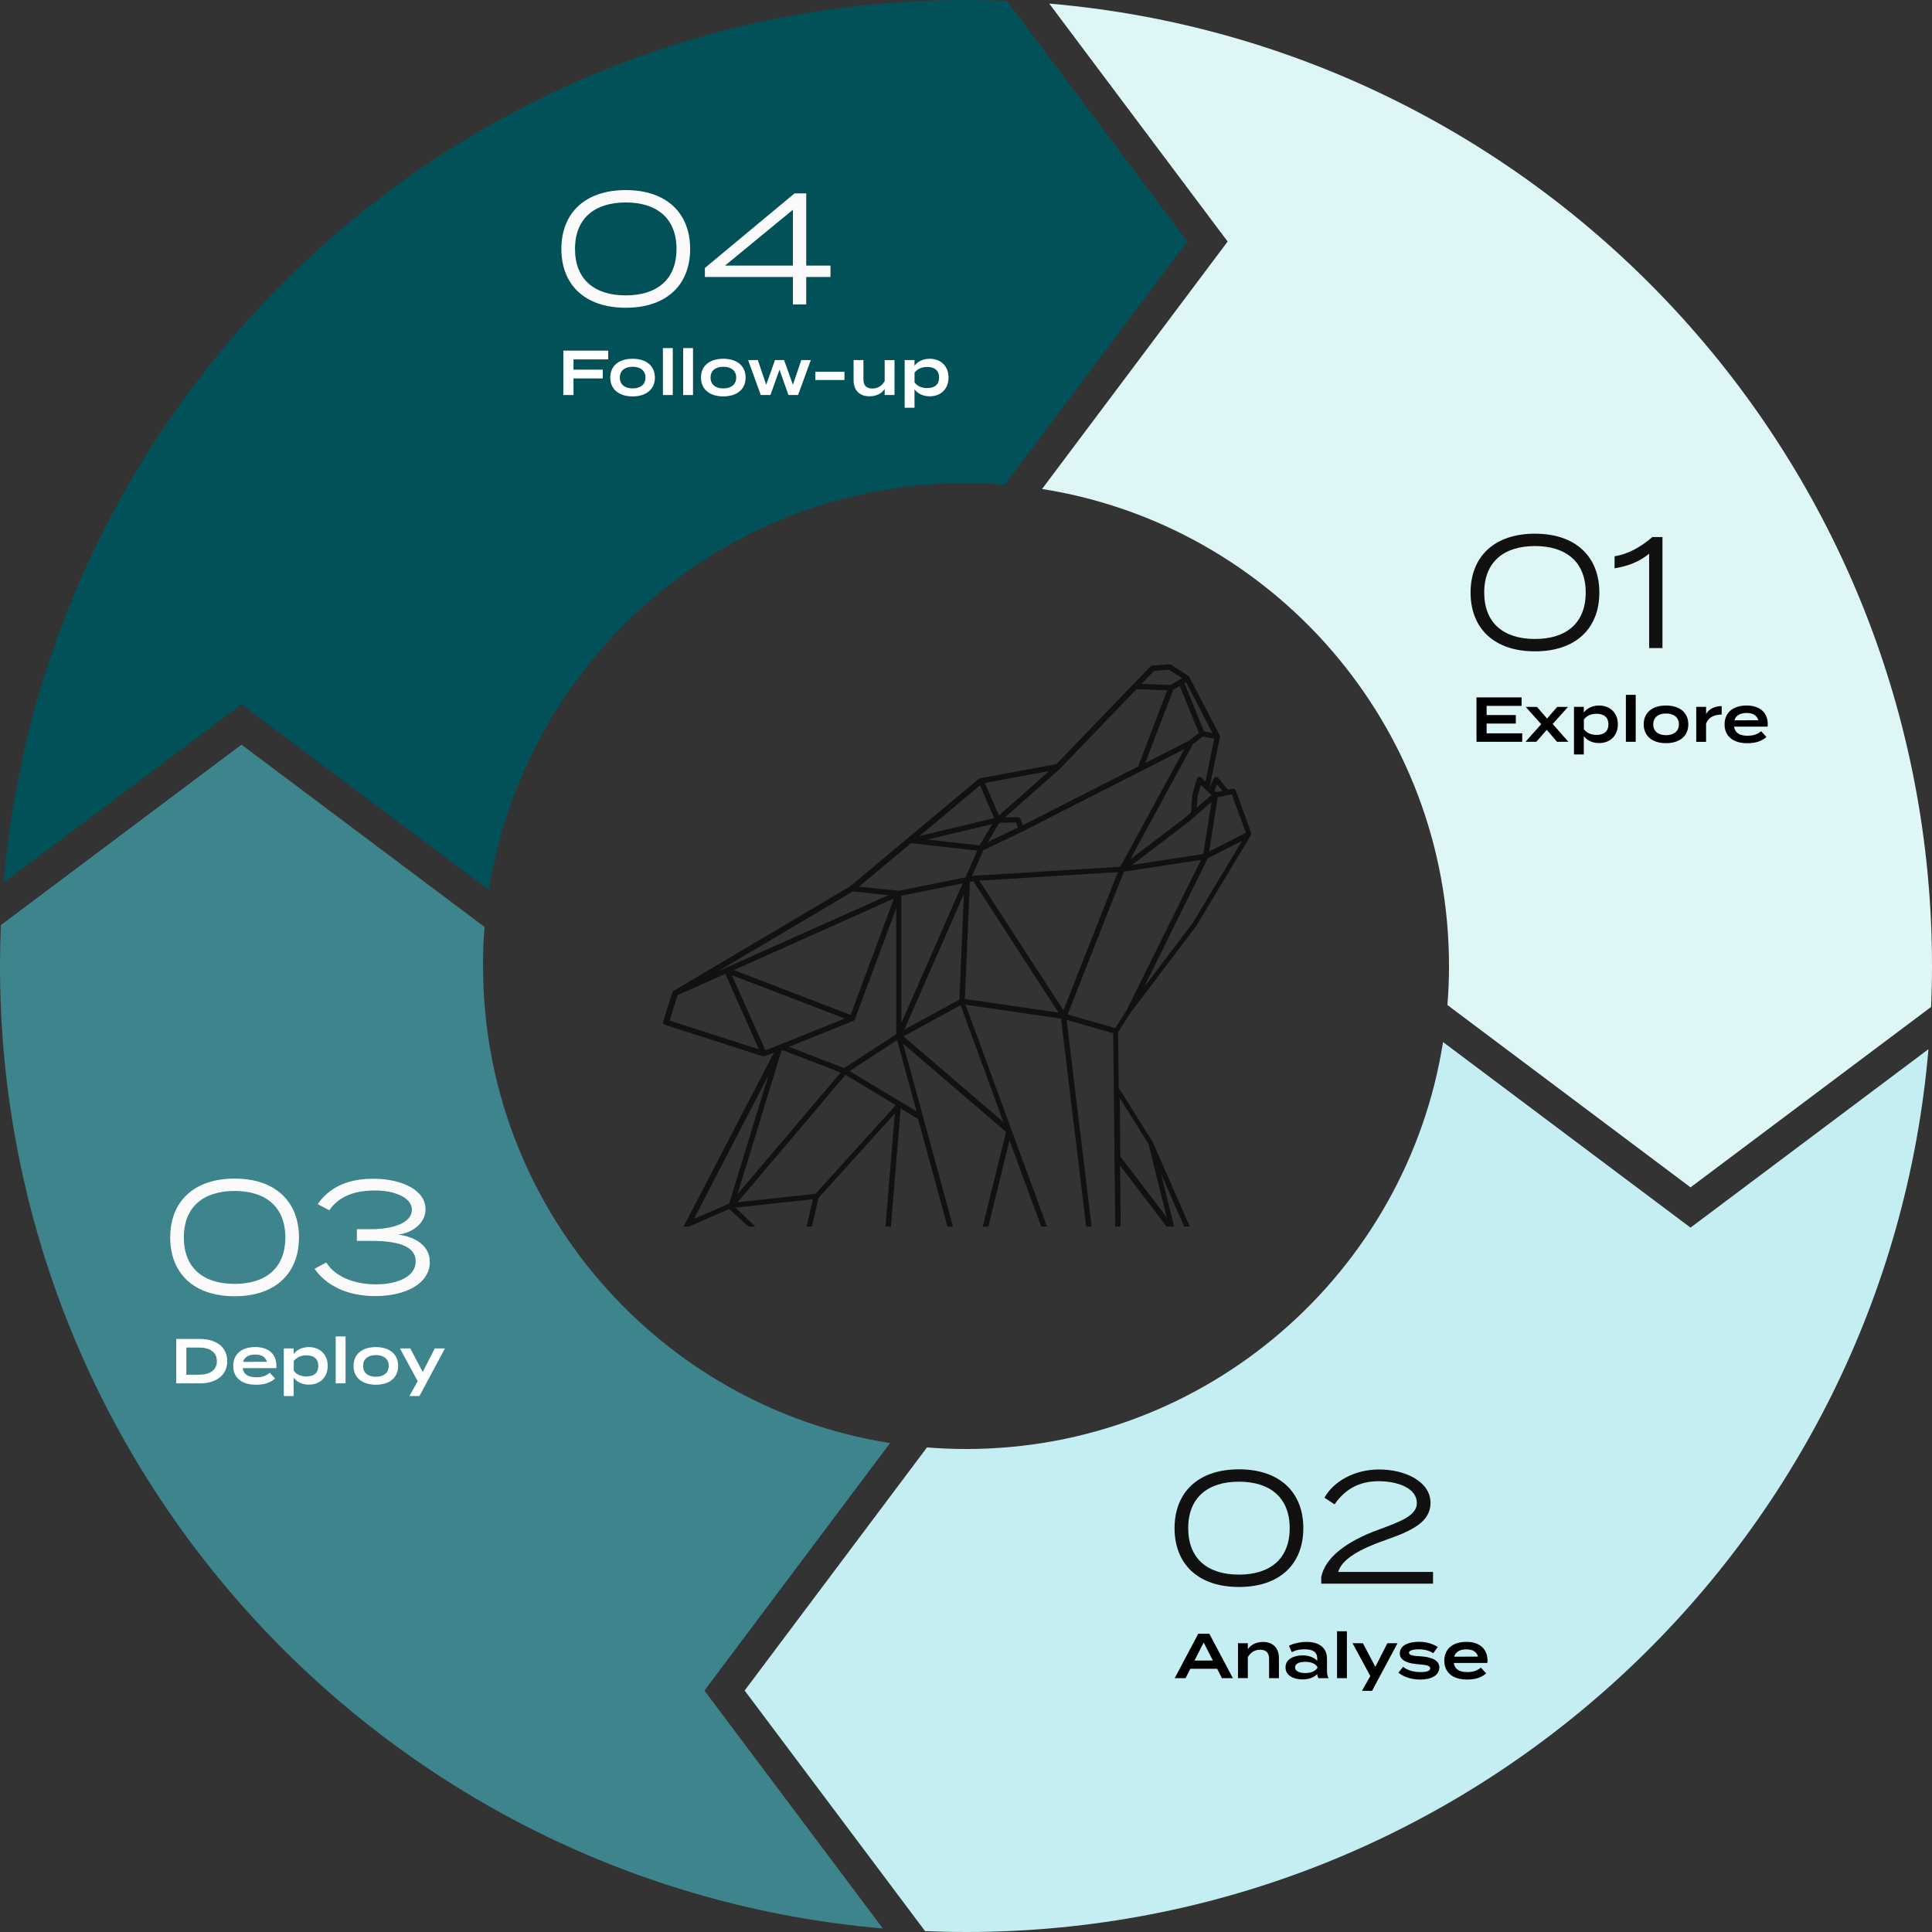 <?xml version="1.0" encoding="UTF-8"?>
<svg xmlns="http://www.w3.org/2000/svg" id="Calque_2" data-name="Calque 2" viewBox="0 0 365.49 365.49">
  <rect x="0" y="0" width="365.49" height="365.49" fill="#333333" stroke="none"/>
  <defs>
    <style>
      .cls-1, .cls-2, .cls-3, .cls-4, .cls-5, .cls-6, .cls-7, .cls-8 {
        stroke-width: 0px;
      }

      .cls-2 {
        fill: #3e848c;
      }

      .cls-3 {
        fill: #111;
      }

      .cls-4 {
        fill: #c4eef2;
      }

      .cls-5 {
        fill: #dff6f7;
      }

      .cls-6 {
        fill: #fff;
      }

      .cls-7 {
        fill: #fafafa;
      }

      .cls-8 {
        fill: #025159;
      }
    </style>
  </defs>
  <g id="Calque_2-2" data-name="Calque 2">
    <g>
      <g>
        <path class="cls-8" d="M190.49.17c-2.57-.11-5.15-.17-7.75-.17C87.12,0,8.67,73.45.68,167.01l45-33.75,46.82,35.11c6.9-43.63,44.67-76.99,90.24-76.99,2.49,0,4.95.1,7.39.3l34.49-45.99L190.49.17Z"></path>
        <path class="cls-5" d="M197.13,92.5c43.63,6.9,76.99,44.67,76.99,90.24,0,2.49-.1,4.95-.3,7.39l45.99,34.49,45.51-34.13c.11-2.57.17-5.15.17-7.75C365.49,87.12,292.05,8.67,198.49.68l33.75,45.01-35.11,46.82h0Z"></path>
        <path class="cls-4" d="M319.81,232.24l-46.82-35.11c-6.9,43.63-44.67,76.99-90.24,76.99-2.49,0-4.95-.1-7.39-.3l-34.49,45.99,34.13,45.51c2.57.11,5.15.17,7.75.17,95.63,0,174.08-73.45,182.07-167.01l-45,33.75h-.01Z"></path>
        <path class="cls-2" d="M91.37,182.75c0-2.49.1-4.95.3-7.39l-45.99-34.49L.17,175c-.11,2.57-.17,5.15-.17,7.75,0,95.63,73.45,174.08,167.01,182.07l-33.75-45,35.11-46.82c-43.63-6.9-76.99-44.67-76.99-90.24h0Z"></path>
      </g>
      <path class="cls-3" d="M236.73,157.66h0l-2.95-8.13c-.09-.23-.35-.38-.59-.32l-.88.18-1.86-2.23c-.11-.14-.27-.2-.45-.18s-.32.12-.39.29l-.68,1.51-.06-.06,1.91-9.27v-.23s-.02-.03-.02-.05-.02-.03-.02-.05v-.02l-5.76-11.03v-.02s-.05-.05-.06-.08c-.03-.03-.06-.06-.09-.08l-3.29-2.15c-.09-.06-.21-.08-.32-.08l-3.2.24h-.09s-.03.02-.05.02-.03.02-.05.02c-.02.02-.03.03-.05.03-.02.02-.03.03-.05.03s-.03.02-.05.03l-.02.02-3.29,3.41-.02.02-14.5,15.07-14.44,2.68s-.08.02-.11.03c-.02,0-.03.02-.03.02-.03.02-.06.03-.08.05h-.02l-24.34,20.34-33.39,19.77-.02.02s-.02.03-.03.03c-.02.02-.03.02-.05.03s-.03.02-.03.03c-.02.02-.02.03-.03.05,0,0-.02.02-.02.03-.02.02-.03.03-.03.05-.02,0-.02.02-.02.03v.02l-1.76,5.5c-.09.27.06.56.36.64l18.48,5.95s.11.02.15.02h.12l.06-.02,1.8-.71-17.1,32.93h.98l7.66-3.32,3.65,3.32h1.3l-3.76-3.59,14.63-1.59-1.18,5.17h1.01l1.23-5.41,14.44-15.97-1.77,21.39h1.03l1.85-22.34,3.29,1.98,5.56,20.36h1.05l-9.44-34.61,19.48,16.71-4.42,17.9h1.06l4.01-16.33,6,16.33h1.09l-15.41-41.97,18.06,2.62,4.76,39.35h1.03l-4.73-39.11,8.82,2.53.24,23.22c-.08.14-.08.3,0,.44l.14,12.92h1.03l-.11-11.53,8.79,11.53h1.44l-2.5-10.07,4.39,10.07h1.06l-7.01-16-.02-.03-.02-.03-6.18-9.86c-.06-.08-.14-.14-.21-.18l-.11-10.69,2.21-3.48,12.57-16.6.03-.05,10.24-17.03s.03-.06.05-.09c0-.03.02-.08.02-.11v-.15s-.02-.06-.02-.08h.1ZM217.28,216.42l3.45,13.89-8.79-11.53-.11-11.07,5.44,8.71h0ZM230.27,148.42l.98,1.2-1.17.24-.32-.32.5-1.12h.01ZM229.16,150.41l-2.76,2.39.18-2.3.59-2.04,1.98,1.95h.01ZM229.19,151.71l-1.56,9.85-13.48,2.06,10.65-8.09.03-.02,4.36-3.8ZM228.05,147.86l-.79-.77c-.12-.14-.3-.18-.48-.14-.18.06-.32.2-.36.36l-.83,2.92-.02.11-.26,3.38-1.14.98-10.35,7.86,11.83-21.74,1.89-1.48,2.17.41-1.67,8.1h0ZM185.32,159.93l-9.86-1.11,12.25-2.92-2.39,4.03ZM189.08,155.63h0l3.14-.02.35.94-5.67,2.73,2.18-3.65ZM186,160.86l7.44-3.57,30.6-15.57-12.1,22.24-27.6,1.7h-.06l-.41.08,2.14-4.86v-.02h0ZM216.66,144.33l5.29-13.84,1.23-.73,3.62,8.91-1.82,1.42-8.32,4.24h0ZM224.37,129.05l5.01,9.63-1.61-.3-3.71-9.15.3-.18h.01ZM218.33,126.91l2.83-.21,2.45,1.59-2.2,1.3-5.45-.23,2.36-2.45h0ZM200.53,145.42s.02-.03.03-.03l14.45-15.03,5.79.24-5.5,14.41-21.81,11.1-.42-1.17c-.08-.2-.27-.33-.48-.33h-2.45l10.41-9.19h-.02ZM198.47,145.86l-9.5,8.41-2.65-6.15,12.15-2.26h0ZM185.4,148.57l2.67,6.2-14.12,3.38,11.45-9.57h0ZM172.33,159.51h.03s.06.02.08.02h.02l12.41,1.38-2.23,5.06-12.63,2.54-7.53-.76,9.86-8.24h-.01ZM182.35,169.11l-.86,19.99-10.41,5.67,11.27-25.66ZM170.52,193.52v-24.08l11.59-2.32-11.59,26.4h0ZM148.17,198.71l10.74,4.14.12.06-19.51,22.99,8.32-27.13.33-.06ZM159.69,202.06l-10.45-4.03,12.18-4.89s.05-.02.06-.03c.02,0,.03-.02.03-.02.02-.03.05-.05.06-.06l.02-.02s.06-.05.08-.08v-.02s.03-.05.05-.08l7.82-20.98v23.81l-9.83,6.38-.02.02h0ZM160.92,192l-22.09-8.48,30.28-13.54-8.19,22.02h0ZM161.33,168.64l6.74.7-32.31,14.44,25.57-15.13h0ZM126.67,193.06l1.53-4.8,9.01-4.03,6.36,14.28s-16.9-5.45-16.9-5.45ZM138.46,184.49l21.37,8.19-15.03,6.03-6.35-14.22h.01ZM145.39,203.38l-7.45,24.31-6.66,2.89,14.12-27.21h0ZM154.29,225.83l-14.77,1.61,20.43-24.1,9.51,5.73-15.18,16.77h.01ZM173.39,210.24l-12.68-7.63,9-5.83,3.68,13.47h0ZM189.84,212.3l-18.92-16.25,10.8-5.89,8.12,22.15h0ZM182.52,188.99l.97-22.15.64-.14,16.1,24.86-17.71-2.58h0ZM201.17,191.12l-15.9-24.51,26.21-1.62-10.3,26.13h-.01ZM213.07,191.21l-2.09,3.29-9.01-2.59,10.65-27.01,14.59-2.23-14.13,28.54h0ZM225.68,174.54l-9.29,12.27,12.09-24.43,6.5-3.32-9.3,15.48ZM228.75,161.08l1.62-10.25,2.67-.56,2.65,7.27-6.94,3.54h0Z"></path>
      <g>
        <path class="cls-7" d="M32.2,234.09c0-6.81,4.5-11.13,12.18-11.13s12.18,4.32,12.18,11.13-4.47,11.13-12.18,11.13-12.18-4.32-12.18-11.13ZM53.98,234.09c0-5.79-3.72-8.79-9.6-8.79s-9.6,3-9.6,8.79,3.69,8.79,9.6,8.79,9.6-3,9.6-8.79Z"></path>
        <path class="cls-7" d="M71.11,242.97c4.02,0,7.53-1.41,7.53-4.35s-3.48-3.87-8.4-3.87h-2.73v-2.22h2.73c4.05,0,7.68-1.17,7.68-3.66s-3.63-3.66-6.96-3.66c-4.41,0-7.05,1.41-8.67,3.75l-2.19-1.17c2.13-3.06,5.52-4.8,10.5-4.8,5.34,0,9.9,2.1,9.9,5.76,0,2.79-2.7,4.56-5.22,4.8,2.55.3,6.03,1.68,6.03,5.19,0,4.08-4.56,6.45-10.29,6.45-5.43,0-9.3-2.04-11.52-5.16l2.22-1.2c1.62,2.61,5.16,4.14,9.39,4.14h0Z"></path>
      </g>
      <g>
        <path class="cls-7" d="M106.2,47.09c0-6.81,4.5-11.13,12.18-11.13s12.18,4.32,12.18,11.13-4.47,11.13-12.18,11.13-12.18-4.32-12.18-11.13ZM127.98,47.09c0-5.79-3.72-8.79-9.6-8.79s-9.6,3-9.6,8.79,3.69,8.79,9.6,8.79,9.6-3,9.6-8.79Z"></path>
        <path class="cls-7" d="M157.11,52.4h-4.59v5.19h-2.52v-5.19h-16.65v-1.71l16.95-14.1h2.22v13.65h4.59s0,2.16,0,2.16ZM150,50.24v-10.56l-12.84,10.56h12.84Z"></path>
      </g>
      <g>
        <path class="cls-3" d="M278.2,112.09c0-6.81,4.5-11.13,12.18-11.13s12.18,4.32,12.18,11.13-4.47,11.13-12.18,11.13-12.18-4.32-12.18-11.13ZM299.98,112.09c0-5.79-3.72-8.79-9.6-8.79s-9.6,3-9.6,8.79,3.69,8.79,9.6,8.79,9.6-3,9.6-8.79Z"></path>
        <path class="cls-3" d="M311.98,104.75c-1.86,1.53-4.08,2.37-6.54,2.76v-2.28c2.61-.39,5.16-1.89,7.14-3.63h1.92v21h-2.52v-17.85h0Z"></path>
      </g>
      <g>
        <path class="cls-3" d="M222.2,289.09c0-6.81,4.5-11.13,12.18-11.13s12.18,4.32,12.18,11.13-4.47,11.13-12.18,11.13-12.18-4.32-12.18-11.13h0ZM243.98,289.09c0-5.79-3.72-8.79-9.6-8.79s-9.6,3-9.6,8.79,3.69,8.79,9.6,8.79,9.6-3,9.6-8.79Z"></path>
        <path class="cls-3" d="M260.9,277.99c4.83,0,9.72,2.22,9.72,6.33,0,3.6-3.51,5.28-8.52,7.02-4.71,1.65-8.22,3.54-8.94,6.03h17.94v2.22h-21.15v-1.23c.69-3.63,4.65-6.72,10.8-8.97,4.2-1.53,7.29-2.7,7.29-5.04,0-2.82-3.6-4.14-7.23-4.14s-6.33,1.47-8.34,4.38l-1.92-1.26c1.71-3.03,5.58-5.34,10.35-5.34h0Z"></path>
      </g>
      <g>
        <path class="cls-1" d="M287.97,138.72v1.61h-8.65v-8.4h8.53v1.61h-6.62v1.73h5.53v1.61h-5.53v1.85h6.74Z"></path>
        <path class="cls-1" d="M293.73,136.96l2.97,3.37h-2.15l-1.94-2.27-1.97,2.27h-2.05l2.97-3.33-2.93-3.27h2.13l1.91,2.21,1.91-2.21h2.05l-2.91,3.24Z"></path>
        <path class="cls-1" d="M299.62,139.25v3.48h-1.86v-9.01h1.86v1.07c.54-.73,1.52-1.32,2.88-1.32,2.1,0,3.56,1.39,3.56,3.55s-1.46,3.55-3.56,3.55c-1.36,0-2.34-.59-2.88-1.32ZM299.63,136.1v1.85c.58.76,1.43,1.08,2.4,1.08,1.44,0,2.25-.71,2.25-2s-.82-2-2.25-2c-.97,0-1.82.32-2.4,1.08Z"></path>
        <path class="cls-1" d="M307.58,140.33v-8.88h1.86v8.88h-1.86Z"></path>
        <path class="cls-1" d="M310.95,137.03c0-2.21,1.61-3.56,4.22-3.56s4.22,1.36,4.22,3.56-1.62,3.56-4.22,3.56-4.22-1.37-4.22-3.56ZM317.61,137.03c0-1.38-1.03-2.05-2.43-2.05s-2.42.67-2.42,2.05,1.03,2.05,2.42,2.05,2.43-.68,2.43-2.05Z"></path>
        <path class="cls-1" d="M320.89,140.33v-6.61h1.86v1.37c.54-1,1.68-1.51,2.95-1.51v1.6c-1.44,0-2.55.56-2.95,1.73v3.43h-1.86Z"></path>
        <path class="cls-1" d="M330.63,139.18c1.14,0,1.86-.3,2.54-.85l1,1.09c-.92.82-2.11,1.18-3.63,1.18-2.72,0-4.29-1.37-4.29-3.56s1.56-3.57,4.16-3.57c2.4,0,4.01,1.22,4.01,3.56,0,.22-.01.32-.05.43h-6.33c.17,1.19,1.07,1.73,2.6,1.73ZM328.11,136.27l4.52-.02c-.29-.95-1.04-1.37-2.22-1.37s-2.04.46-2.3,1.39Z"></path>
      </g>
      <g>
        <path class="cls-1" d="M230.25,315.7h-5.07l-.9,1.77h-2.05l4.45-8.4h2.1l4.45,8.4h-2.07l-.9-1.77ZM229.45,314.14l-1.74-3.42-1.74,3.42h3.48Z"></path>
        <path class="cls-1" d="M234.2,317.47v-6.61h1.86v1.16c.54-.88,1.61-1.4,2.88-1.4,1.98,0,3,1.26,3,3.02v3.83h-1.86v-3.71c0-1.08-.58-1.67-1.68-1.67-.98,0-1.8.46-2.34,1.4v3.97h-1.86Z"></path>
        <path class="cls-1" d="M251.04,313.78v2.43c0,.48.08.88.3,1.26h-1.91c-.14-.24-.24-.54-.24-.78h0c-.5.54-1.47,1.02-2.75,1.02-1.42,0-3.25-.56-3.25-2.28s1.83-2.27,3.25-2.27c1.27,0,2.24.47,2.75,1.03v-.43c0-1.22-.8-1.75-2.39-1.75-.9,0-1.62.12-2.41.55l-.55-1.22c.86-.44,2.16-.73,3.33-.73,2.41,0,3.86,1.12,3.86,3.17ZM249.23,315.35c-.49-.78-1.47-.97-2.33-.97-.77,0-1.9.18-1.9,1.05s1.13,1.07,1.9,1.07c.85,0,1.83-.2,2.33-.98v-.17Z"></path>
        <path class="cls-1" d="M252.94,317.47v-8.88h1.86v8.88h-1.86Z"></path>
        <path class="cls-1" d="M264.38,310.86l-4.82,9.01h-1.9l1.57-2.81-3.36-6.2h1.96l2.35,4.47,2.28-4.47h1.92Z"></path>
        <path class="cls-1" d="M272.28,315.48c0,1.27-1.21,2.25-3.62,2.25-1.71,0-3.23-.55-4.11-1.31l.9-1.1c.68.59,1.83,1,3.26,1,1.06,0,1.86-.19,1.86-.71,0-.48-.73-.66-2.13-.76-1.86-.13-3.63-.59-3.63-2.06,0-1.28,1.2-2.2,3.69-2.2,1.39,0,2.67.44,3.49.98l-.85,1.18c-.67-.44-1.55-.74-2.73-.74-.77,0-1.86.12-1.86.66,0,.5.9.59,2.15.66,2.07.12,3.6.73,3.6,2.15Z"></path>
        <path class="cls-1" d="M277.61,316.32c1.14,0,1.86-.3,2.54-.85l1,1.09c-.92.82-2.11,1.17-3.63,1.17-2.72,0-4.29-1.37-4.29-3.56s1.56-3.57,4.16-3.57c2.4,0,4.01,1.22,4.01,3.56,0,.22-.01.32-.05.43h-6.33c.17,1.19,1.07,1.73,2.6,1.73ZM275.09,313.41l4.52-.02c-.29-.95-1.04-1.37-2.22-1.37s-2.04.46-2.3,1.39Z"></path>
      </g>
      <g>
        <path class="cls-6" d="M42.99,257.5c0,2.61-2.03,4.2-5.19,4.2h-4.46v-8.4h4.46c3.17,0,5.19,1.58,5.19,4.2ZM41.03,257.5c0-1.73-1.37-2.57-3.38-2.57h-2.4v5.13h2.4c2.01,0,3.38-.84,3.38-2.57Z"></path>
        <path class="cls-6" d="M48.5,260.55c1.14,0,1.86-.3,2.54-.85l1,1.09c-.92.82-2.11,1.17-3.63,1.17-2.72,0-4.29-1.37-4.29-3.56s1.56-3.57,4.16-3.57c2.4,0,4.01,1.22,4.01,3.56,0,.22-.01.32-.05.43h-6.33c.17,1.19,1.07,1.73,2.6,1.73ZM45.98,257.64l4.52-.02c-.29-.95-1.04-1.37-2.22-1.37s-2.04.46-2.3,1.39Z"></path>
        <path class="cls-6" d="M55.55,260.62v3.48h-1.86v-9.01h1.86v1.07c.54-.73,1.52-1.32,2.88-1.32,2.1,0,3.56,1.39,3.56,3.55s-1.46,3.55-3.56,3.55c-1.36,0-2.34-.59-2.88-1.32ZM55.57,257.47v1.85c.58.76,1.43,1.08,2.4,1.08,1.44,0,2.25-.71,2.25-2s-.82-2-2.25-2c-.97,0-1.82.32-2.4,1.08Z"></path>
        <path class="cls-6" d="M63.51,261.7v-8.88h1.86v8.88h-1.86Z"></path>
        <path class="cls-6" d="M66.88,258.4c0-2.21,1.61-3.56,4.22-3.56s4.22,1.36,4.22,3.56-1.62,3.56-4.22,3.56-4.22-1.37-4.22-3.56ZM73.54,258.4c0-1.38-1.03-2.05-2.43-2.05s-2.42.67-2.42,2.05,1.03,2.05,2.42,2.05,2.43-.68,2.43-2.05Z"></path>
        <path class="cls-6" d="M84.17,255.09l-4.82,9.01h-1.9l1.57-2.81-3.36-6.2h1.96l2.35,4.47,2.28-4.47h1.92Z"></path>
      </g>
      <g>
        <path class="cls-6" d="M108.49,67.99v1.94h5.54v1.66h-5.54v3.14h-1.92v-8.4h8.49v1.66h-6.57Z"></path>
        <path class="cls-6" d="M115.45,71.43c0-2.21,1.61-3.56,4.22-3.56s4.22,1.36,4.22,3.56-1.62,3.56-4.22,3.56-4.22-1.37-4.22-3.56ZM122.11,71.43c0-1.38-1.03-2.05-2.43-2.05s-2.42.67-2.42,2.05,1.03,2.05,2.42,2.05,2.43-.68,2.43-2.05Z"></path>
        <path class="cls-6" d="M125.41,74.73v-8.88h1.86v8.88h-1.86Z"></path>
        <path class="cls-6" d="M129.24,74.73v-8.88h1.86v8.88h-1.86Z"></path>
        <path class="cls-6" d="M132.61,71.43c0-2.21,1.61-3.56,4.22-3.56s4.22,1.36,4.22,3.56-1.62,3.56-4.22,3.56-4.22-1.37-4.22-3.56ZM139.27,71.43c0-1.38-1.03-2.05-2.43-2.05s-2.42.67-2.42,2.05,1.03,2.05,2.42,2.05,2.43-.68,2.43-2.05Z"></path>
        <path class="cls-6" d="M153.38,68.12l-2.4,6.61h-1.82l-1.7-4.8-1.71,4.8h-1.83l-2.39-6.61h1.83l1.59,4.67,1.66-4.67h1.72l1.67,4.67,1.59-4.67h1.8Z"></path>
        <path class="cls-6" d="M154.25,71.89v-1.56h5.5v1.56h-5.5Z"></path>
        <path class="cls-6" d="M169.22,68.12v6.61h-1.86v-1.16c-.54.88-1.61,1.4-2.88,1.4-1.98,0-3-1.26-3-3.02v-3.83h1.86v3.71c0,1.08.58,1.67,1.68,1.67.98,0,1.8-.46,2.34-1.4v-3.97h1.86Z"></path>
        <path class="cls-6" d="M173,73.65v3.48h-1.86v-9.01h1.86v1.07c.54-.73,1.52-1.32,2.88-1.32,2.1,0,3.56,1.39,3.56,3.55s-1.46,3.55-3.56,3.55c-1.36,0-2.34-.59-2.88-1.32ZM173.01,70.49v1.85c.58.76,1.43,1.08,2.4,1.08,1.44,0,2.25-.71,2.25-2s-.82-2-2.25-2c-.97,0-1.82.32-2.4,1.08Z"></path>
      </g>
    </g>
  </g>
</svg>
